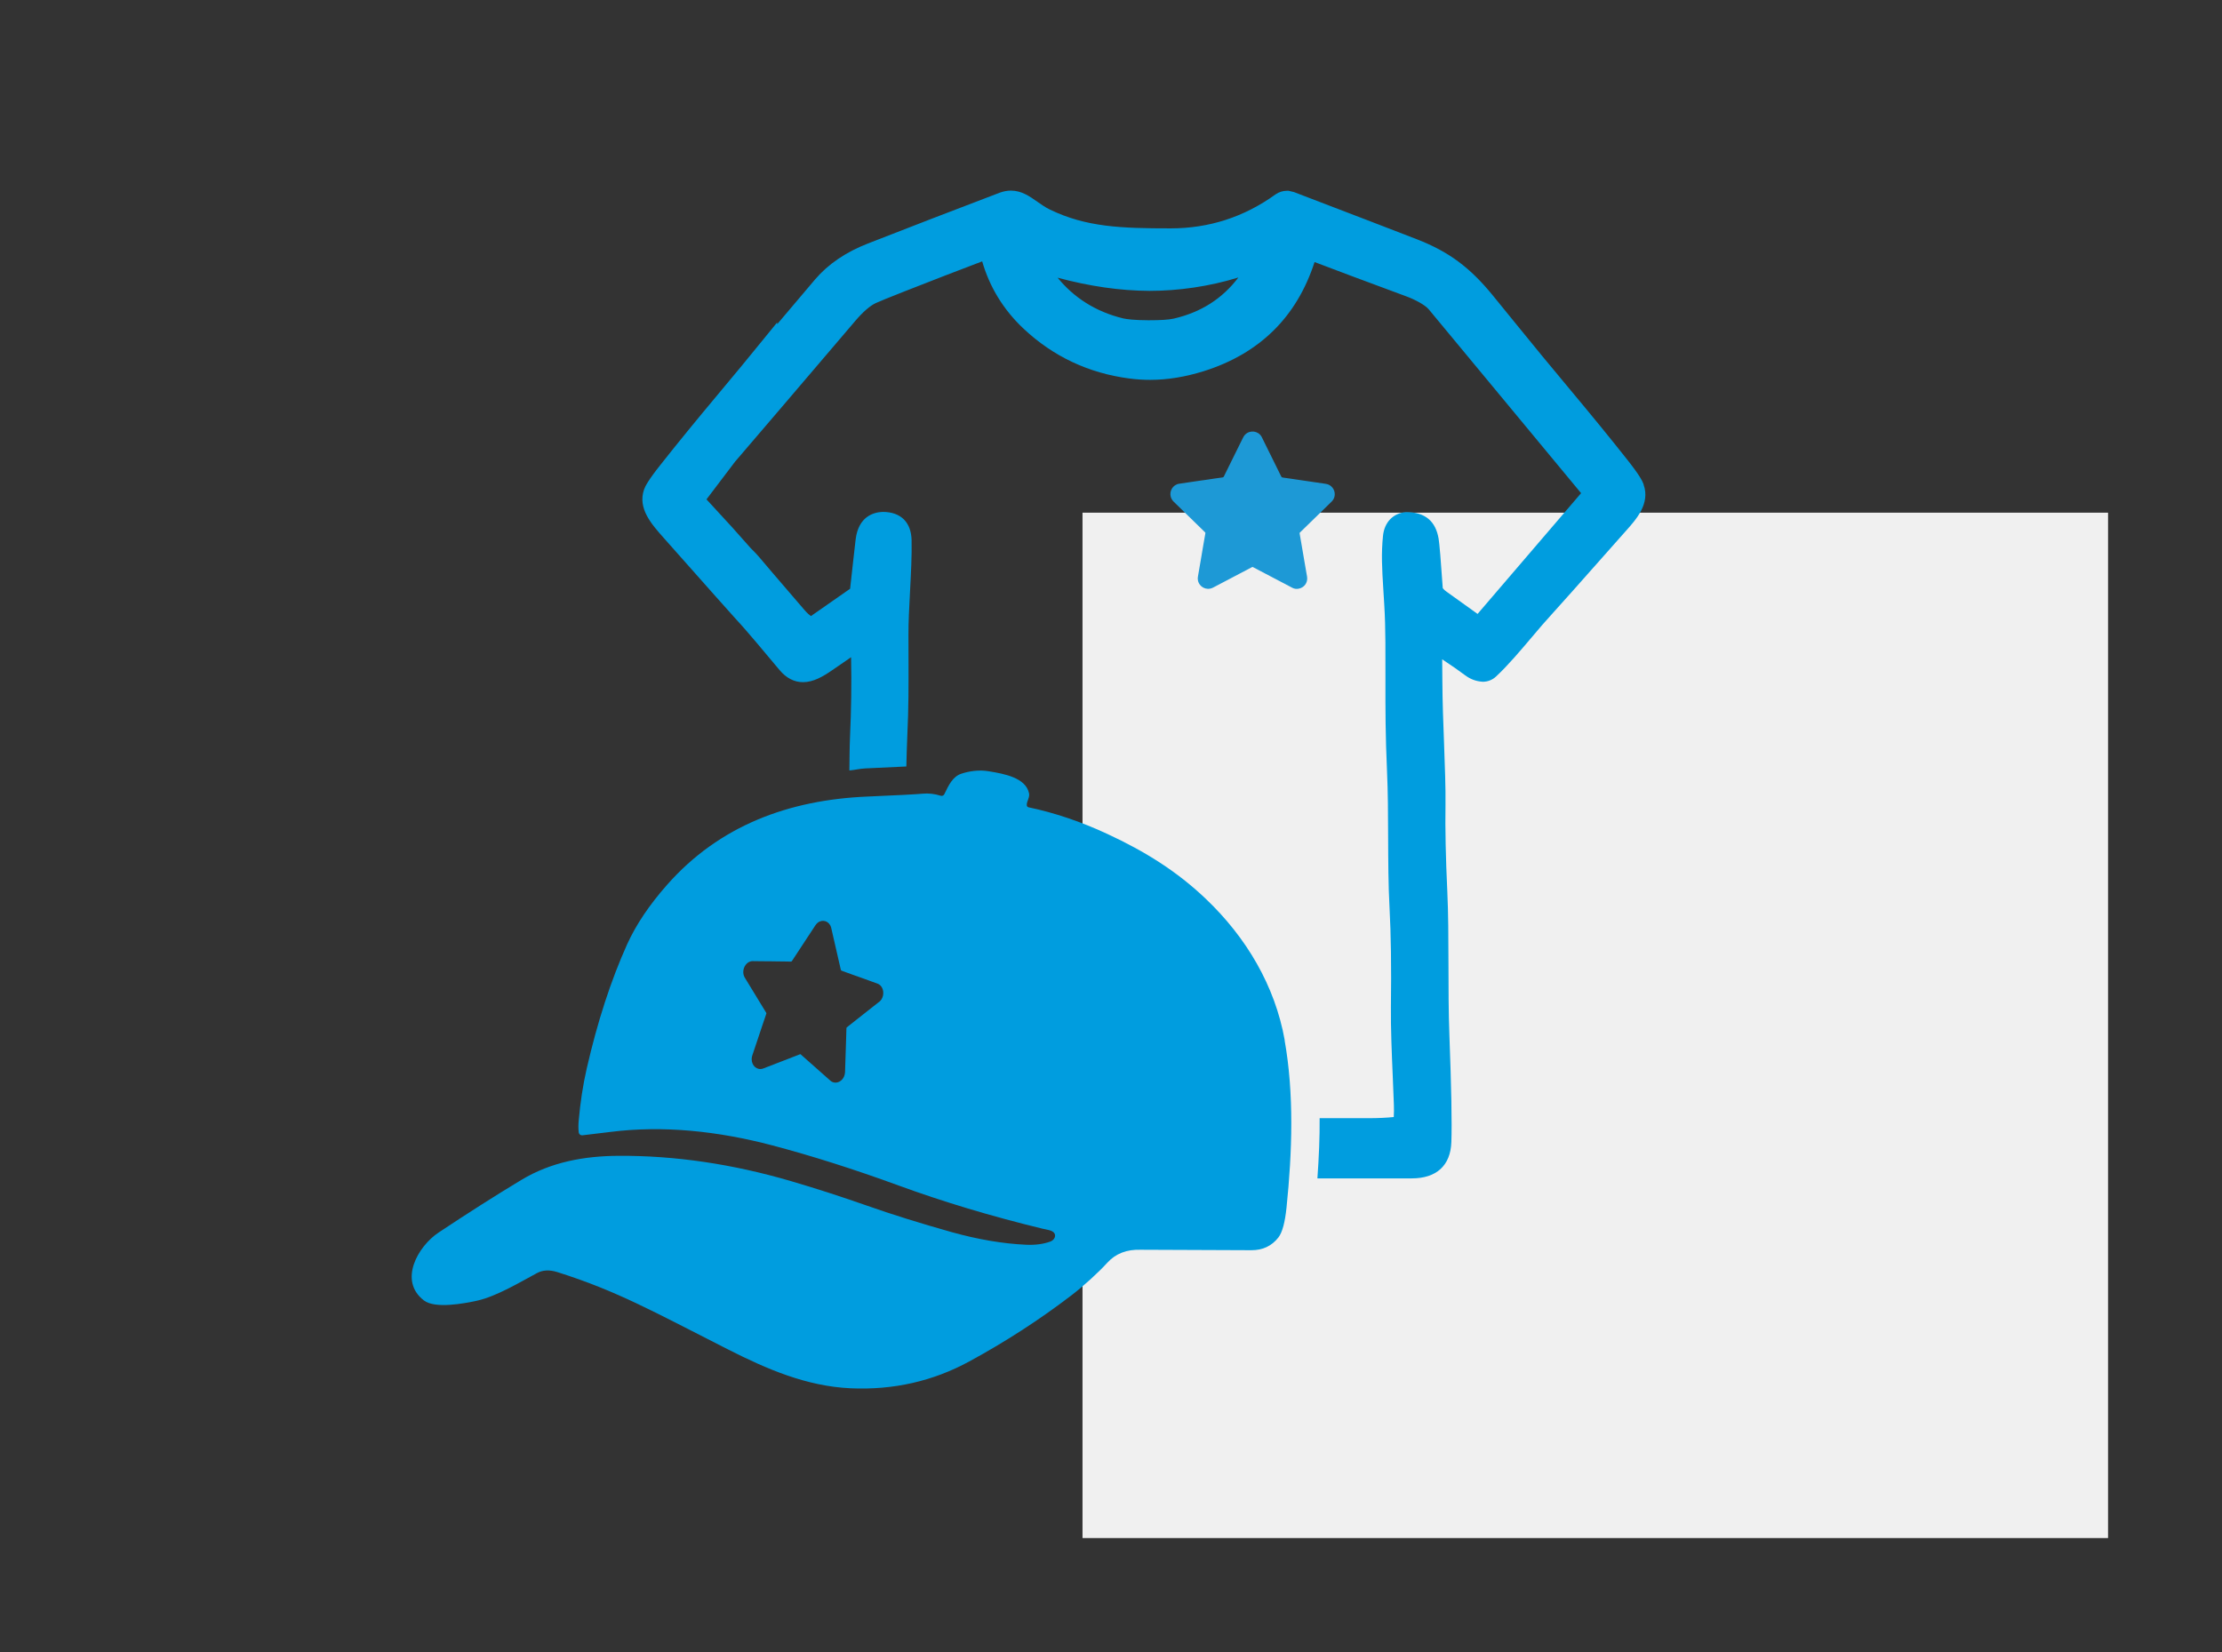 <?xml version="1.0" encoding="UTF-8"?>
<svg xmlns="http://www.w3.org/2000/svg" viewBox="0 0 39 29">
  <rect x="0" y="0" width="39" height="29" fill="#333333" stroke="none"/>
  <defs>
    <style>
      .cls-1 {
        fill: #1d99d6;
      }

      .cls-2 {
        fill: #f0f0f0;
      }

      .cls-3 {
        fill: #009ddf;
      }
    </style>
  </defs>
  <g id="grey_Square" data-name="grey Square">
    <rect id="Rechteck_1869" data-name="Rechteck 1869" class="cls-2" x="19" y="9" width="18" height="18"></rect>
  </g>
  <g id="Icons">
    <g>
      <path class="cls-1" d="M22.811,9.351c0.0.007 0.0.014.001.02.014.079.028.159.041.238.014.08.027.161.041.241.012.071.025.143.037.214.004.021.008.042.011.063.015.108-.057.19-.147.207-.039.008-.078.003-.114-.016-.019-.01-.039-.02-.058-.031-.204-.107-.408-.214-.612-.321-.032-.017-.022-.017-.055 0-.217.114-.434.228-.651.342-.008.004-.016.009-.024.012-.108.049-.232-.015-.255-.131-.005-.022-.004-.046-0-.068.015-.089.031-.178.046-.267.016-.091.031-.181.046-.272.012-.071.025-.141.037-.212.001-.006.001-.011.002-.017-.006-.011-.015-.017-.023-.025-.112-.109-.224-.218-.336-.328-.066-.064-.132-.129-.198-.193-.024-.024-.042-.052-.051-.085-.028-.099.035-.213.147-.23.056-.008.113-.016.169-.025.061-.009.122-.018.183-.027.05-.007.1-.014.15-.021.039-.006.079-.012.118-.018.039-.006.077-.011.116-.016.01-.001.021-.003.031-.005.007-.001.012-.005.015-.011.003-.006.006-.012.009-.017.109-.221.218-.443.328-.664.011-.022.023-.043.041-.06.083-.082.225-.067.286.037.004.008.008.016.012.024.109.221.218.443.328.664.013.026.013.027.043.032.038.006.076.011.114.016.04.006.08.012.121.018.039.006.077.011.116.017.039.006.077.011.116.017.04.006.081.012.121.018.039.006.079.012.118.017.015.002.029.004.043.007.09.013.158.095.153.191-.003.048-.022.088-.056.121-.044.043-.089.087-.133.13-.133.13-.266.259-.399.389-.009.008-.017.017-.026.026"></path>
      <path class="cls-3" d="M22.549,18.26c-.171-.955-.673-1.804-1.387-2.483-.506-.482-1.062-.829-1.723-1.136-.466-.217-.928-.373-1.386-.469-.017-.004-.03-.018-.031-.035-.005-.072.057-.136.039-.214-.061-.269-.425-.338-.709-.384-.169-.028-.338-.003-.478.043-.153.05-.223.202-.299.359-.011.024-.038.036-.064.028-.108-.034-.214-.046-.318-.036-.115.011-.441.028-.979.051-1.367.059-2.586.507-3.504,1.547-.315.356-.549.706-.704,1.049-.284.631-.52,1.357-.708,2.178-.066.289-.113.595-.141.918-.007.076-.006.144.001.204.004.031.032.053.063.05.124-.014.287-.034.49-.059.928-.118,1.893-.015,2.845.236.697.184,1.436.419,2.216.704.782.286,1.623.539,2.525.758.073.018.179.025.212.084.003.005.005.01.006.015.015.049-.02.105-.079.127-.125.045-.268.064-.43.056-.411-.019-.847-.094-1.308-.223-.547-.154-1.044-.309-1.489-.466-.448-.157-.889-.3-1.323-.427-1.03-.302-2.038-.45-3.025-.445-.603.003-1.186.107-1.71.423-.448.27-.933.578-1.456.926-.357.238-.707.843-.254,1.19.194.149.7.055.933.004.345-.077.764-.331,1.052-.485.1-.054.219-.06.356-.017,1.049.331,1.686.693,2.999,1.359.678.344,1.376.646,2.151.681.749.033,1.443-.124,2.082-.472.629-.342,1.223-.726,1.78-1.151.225-.171.486-.41.643-.583.145-.159.34-.234.584-.226.016.001.663.003,1.941.008.201.001.36-.074.477-.225.068-.088.115-.263.142-.525.1-.973.134-1.997-.034-2.937ZM15.428,17.589c-.045.036-.091.072-.136.107-.136.107-.272.215-.408.322-.009.007-.018.014-.026.022-.001.007-.002.013-.002.02-.002.08-.005.16-.007.241-.003.081-.005.162-.008.243-.002.072-.004.144-.007.216-.001.021-.001.042-.002.063-.007.109-.082.178-.162.182-.034.001-.067-.009-.094-.033-.015-.013-.029-.026-.044-.039-.154-.137-.308-.274-.463-.41-.024-.022-.016-.02-.047-.008-.205.079-.409.158-.613.237-.008.003-.015.006-.022.008-.101.031-.194-.051-.194-.168 0-.023.005-.045.012-.067.029-.085.058-.171.086-.256.029-.087.058-.174.087-.261.023-.068.046-.135.069-.203.002-.005.003-.011.005-.017-.003-.011-.01-.019-.015-.028-.076-.125-.152-.249-.228-.374-.045-.073-.089-.147-.134-.22-.017-.027-.027-.057-.029-.091-.006-.101.067-.204.165-.203.049 0.0.099.001.148.002.054 0.0.107.001.161.001.044 0.0.087.002.131.002.035 0.0.069 0.0.104.001.034 0.0.068.001.101.002.009 0.0.018-0.0.028 0.0.006 0.0.011-.003.015-.009.004-.005.007-.011.011-.016.132-.201.264-.402.396-.603.013-.02.027-.039.045-.053.085-.068.203-.031.236.08.003.008.004.017.006.025.054.234.107.469.161.703.006.028.006.028.031.038.031.012.062.022.094.034.033.012.066.024.099.036.032.011.064.023.096.034.032.011.064.023.096.034l.099.036c.032.012.065.024.097.035.012.004.024.009.036.013.074.027.117.117.096.212-.011.047-.034.083-.069.111Z"></path>
      <path class="cls-3" d="M28.848,8.502c-.021-.059-.071-.16-.288-.434-.292-.37-.632-.786-1.02-1.25-.364-.434-.608-.734-.918-1.115l-.424-.521c-.4-.489-.771-.764-1.325-.98-.316-.123-1.037-.4-2.161-.83l-.096-.023h-.027c-.072,0-.142.022-.202.064-.548.396-1.165.596-1.84.596-.866,0-1.481-.022-2.115-.328-.083-.039-.155-.091-.224-.139-.137-.097-.279-.196-.465-.196-.064,0-.131.013-.197.037-.818.312-1.59.608-2.311.891-.387.15-.698.362-.926.628-.203.239-.427.503-.668.789l-.001-.03-.266.326c-.24.295-.461.565-.76.921-.388.463-.728.88-1.02,1.25-.218.274-.269.378-.289.433-.117.334.13.61.343.85.796.898,1.221,1.376,1.273,1.432.108.115.231.26.361.412l.402.479c.118.14.256.211.41.211.185,0,.354-.101.511-.209.141-.097.256-.175.333-.229.01.46.003.929-.019,1.409-.009.202-.007.384-.011.579.096-.008.182-.032.281-.036.319-.014.552-.025.719-.034.005-.182.009-.367.017-.538.024-.506.022-.881.021-1.364l-.001-.406c-.001-.224.013-.485.027-.751.017-.318.034-.643.028-.914-.007-.311-.186-.496-.508-.496h-.001c-.155.006-.423.077-.473.483-.027.22-.055.501-.097.866l-.688.48c-.022-.016-.061-.046-.115-.109l-.559-.651-.243-.286c-.036-.043-.079-.086-.143-.15l-.32-.36-.453-.493.502-.662s1.41-1.646,2.109-2.47c.135-.158.256-.264.359-.313.058-.026.222-.095.493-.201.518-.204.985-.384,1.376-.532.131.454.376.853.729,1.184.518.486,1.141.779,1.853.872.125.017.247.024.367.024.306,0,.614-.051.942-.153.978-.308,1.631-.951,1.943-1.915.323.124.863.326,1.62.606.143.053.32.147.384.224,1.111,1.337,2.002,2.419,2.674,3.227l-1.817,2.12c-.27-.195-.451-.325-.544-.39-.032-.022-.056-.048-.067-.062-.034-.497-.059-.787-.073-.87-.051-.299-.229-.465-.567-.465h-.009c-.223.019-.376.178-.4.416-.032.312-.017.571.005.929l.017.276c.013.212.019.432.02.656l.001.648c-.001.556-.001.981.028,1.631.016.354.018.739.019,1.127.002.433.003.867.025,1.264.025.457.033,1.036.024,1.736-.004.374.015.818.032,1.214l.02.505c.003.074.002.146-.002.217-.127.013-.273.02-.439.02l-.862-0c.003.331-.013.687-.039,1.057l1.656-0c.434,0,.68-.226.695-.635.012-.337,0-.965-.034-1.865-.016-.416-.016-.856-.017-1.283-.001-.446-.002-.877-.02-1.251-.028-.597-.039-1.104-.032-1.526.004-.296-.011-.67-.025-1.07-.014-.36-.028-.741-.03-1.105-.001-.158-.002-.285-.003-.377.159.105.294.198.404.281.092.068.188.105.308.113.087,0,.169-.032.233-.092.206-.191.427-.453.632-.695.122-.145.239-.282.341-.392.054-.057.479-.534,1.309-1.472.18-.201.427-.478.308-.81ZM20.601,5.593c-.084.02-.233.029-.442.029-.257-.001-.383-.019-.443-.032-.493-.119-.874-.373-1.153-.715.564.152,1.103.229,1.614.231.505,0,1.049-.077,1.559-.235-.284.374-.657.611-1.134.722Z"></path>
    </g>
  </g>
</svg>
